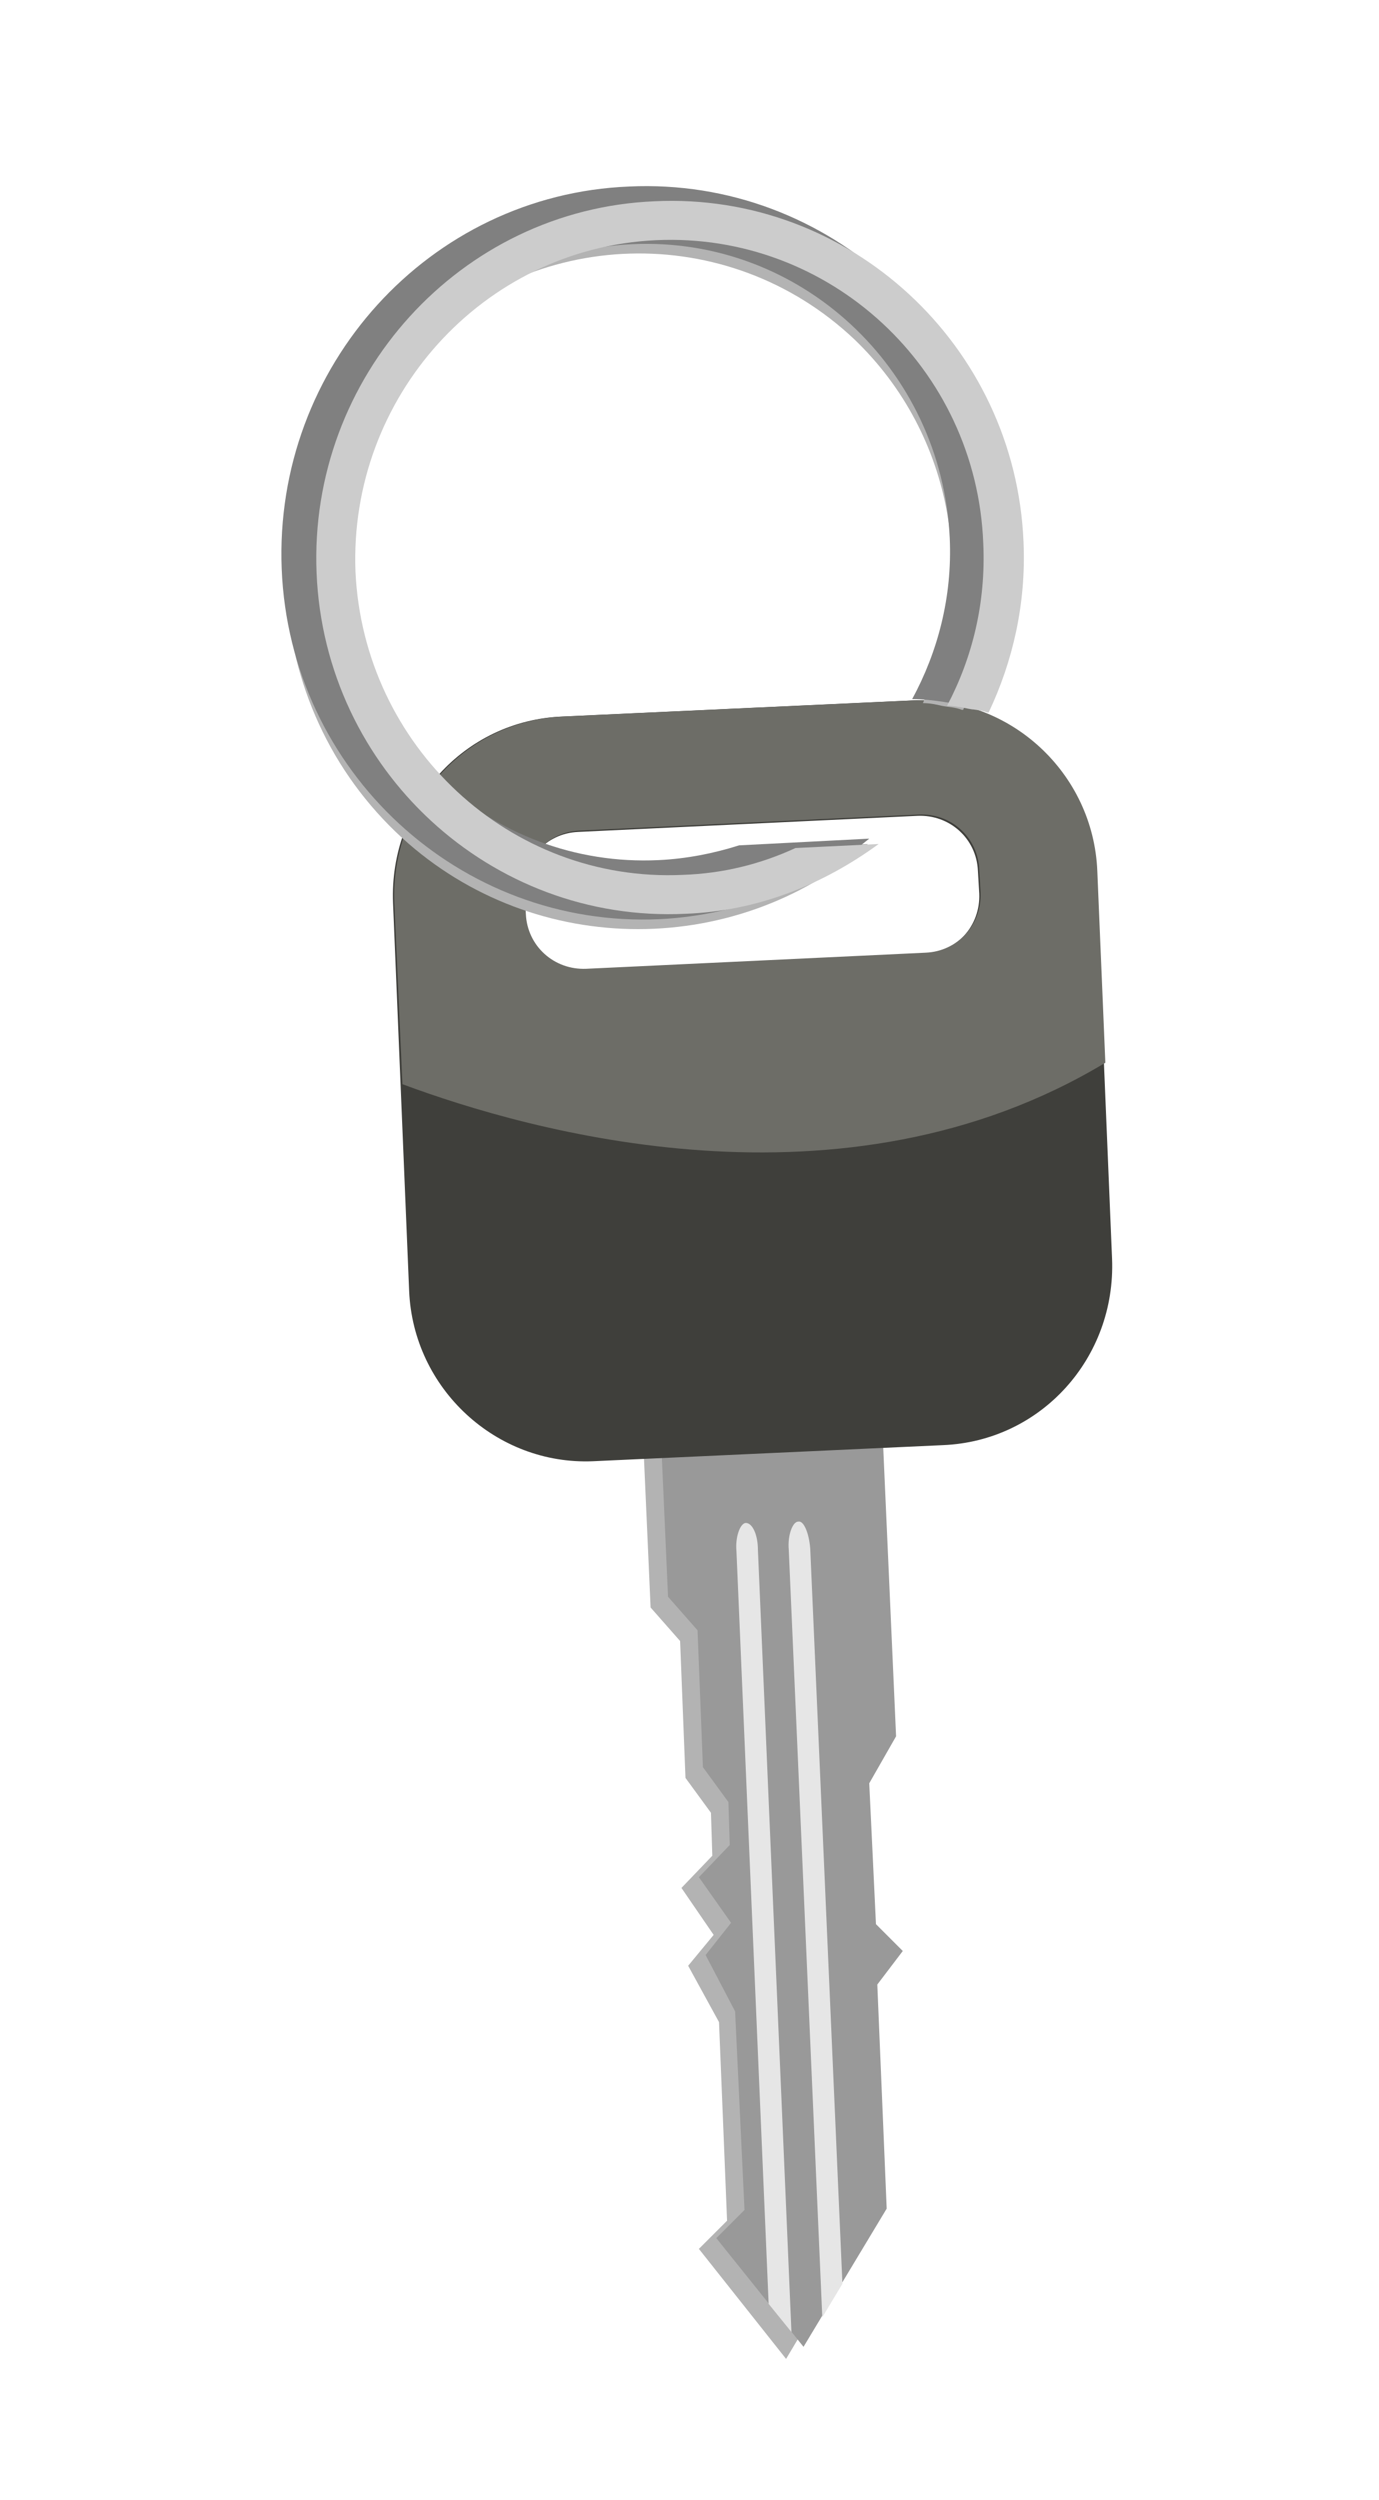 <svg xmlns="http://www.w3.org/2000/svg" xmlns:xlink="http://www.w3.org/1999/xlink" id="Layer_1" viewBox="0 0 102.8 186.3"><g><polygon fill="#b3b3b3" points="47.9,106.3 48.5,119.8 50.7,122.3 51.1,132.5 53,135.1 53.1,138.3 50.8,140.7 53.2,144.2 51.3,146.5 53.6,150.7 54.2,165.5 52.1,167.6 58.6,175.8 64.8,165.4 64.1,148.7 66,146.2 64,144.2 63.5,133.8 65.5,130.2 64.5,105.5"/><polygon fill="#999" points="49.2,105.5 49.8,119 52,121.5 52.4,131.7 54.3,134.3 54.4,137.5 52.1,139.9 54.5,143.3 52.6,145.7 54.8,149.9 55.5,164.7 53.4,166.8 59.9,174.9 66.1,164.6 65.4,147.9 67.3,145.4 65.3,143.4 64.8,132.9 66.8,129.4 65.7,104.7"/><path fill="#e6e6e6" d="M55.6 113.5c-.4.0-.8 1-.7 2.1l2.4 56.1 1.7 2.1-2.5-58.3C56.5 114.4 56.1 113.5 55.6 113.5z"/><path fill="#e6e6e6" d="M59.5 113.4c-.4.0-.8 1-.7 2.1l2.5 57.2 1.5-2.5-2.4-54.8C60.3 114.2 59.9 113.3 59.5 113.4z"/><path fill="#3f3f3b" d="M68 52.2l-26.1 1.2c-7.3.3-12.9 6.5-12.6 13.9l1.2 28.9c.3 7.3 6.5 13 13.7 12.7l26.1-1.2c7.3-.3 12.9-6.5 12.6-13.9l-1.2-28.9C81.4 57.6 75.3 51.9 68 52.2zm5 14.4c.1 2.4-1.7 4.4-4.1 4.5l-25.3 1.2c-2.4.1-4.4-1.7-4.5-4.1l-.1-1.7c-.1-2.4 1.7-4.4 4.1-4.5l25.3-1.2c2.4-.1 4.4 1.7 4.5 4.1L73 66.6z"/><path fill="#6d6d67" d="M82.4 79.2l-.6-14.3c-.3-7.3-6.5-13-13.7-12.7L42 53.4c-7.3.3-12.9 6.5-12.6 13.9l.6 13.5C39.4 84.3 62.8 91 82.4 79.2zM39.1 66.4c-.1-2.4 1.7-4.4 4.1-4.5l25.3-1.2c2.4-.1 4.4 1.7 4.5 4.1l.1 1.7c.1 2.4-1.7 4.4-4.1 4.5l-25.3 1.2c-2.4.1-4.4-1.7-4.5-4.1L39.1 66.4z"/><path fill="#b3b3b3" d="M31.5 59.8c-9.4-9-9.8-24-.9-33.5s23.7-9.9 33.1-1c7.5 7.2 9.2 18.2 5.1 27.1.5.0 1 .1 1.4.2.5.1 1 .1 1.5.3h0 .1C76 43 74 31.1 65.8 23.2c-10.5-10.1-27.3-9.6-37.3 1.1S19 51.9 29.5 62c9.8 9.4 25.1 9.6 35.2.9l-5.5.2c-8.7 5.1-20 4.1-27.7-3.3z"/><path fill="gray" d="M49.1 64.1C36.6 64.7 26 54.9 25.4 42.2c-.5-12.6 9.2-23.4 21.7-24s23.1 9.2 23.7 21.9c.2 4.4-.9 8.5-2.8 12 .8.0 1.6.1 2.3.2.5.1 1 .1 1.5.3h0l.2.1.1.1.4.1c1.8-3.9 2.8-8.3 2.6-12.9-.6-15.1-13.3-26.8-28.2-26.1C32 14.5 20.4 27.3 21 42.4s13.3 26.8 28.2 26.1c5.9-.3 11.3-2.5 15.6-6l-9.7.5C53.2 63.6 51.2 64 49.1 64.1z"/><path fill="#ccc" d="M50.9 65.2C38 65.8 27.1 55.6 26.5 42.6 26 29.6 36 18.5 48.9 17.9s23.9 9.5 24.4 22.6c.2 4.4-.8 8.5-2.7 12.1.5.0 1 .1 1.5.2s1 .1 1.5.3h0 .1c1.8-3.8 2.8-8.1 2.6-12.7-.6-14.7-13-26.1-27.5-25.4C34.3 15.6 23 28.1 23.6 42.7c.6 14.7 13 26.1 27.5 25.4 5.4-.2 10.3-2.2 14.4-5.2l-6.2.3C56.7 64.4 53.9 65.1 50.9 65.2z"/></g></svg>